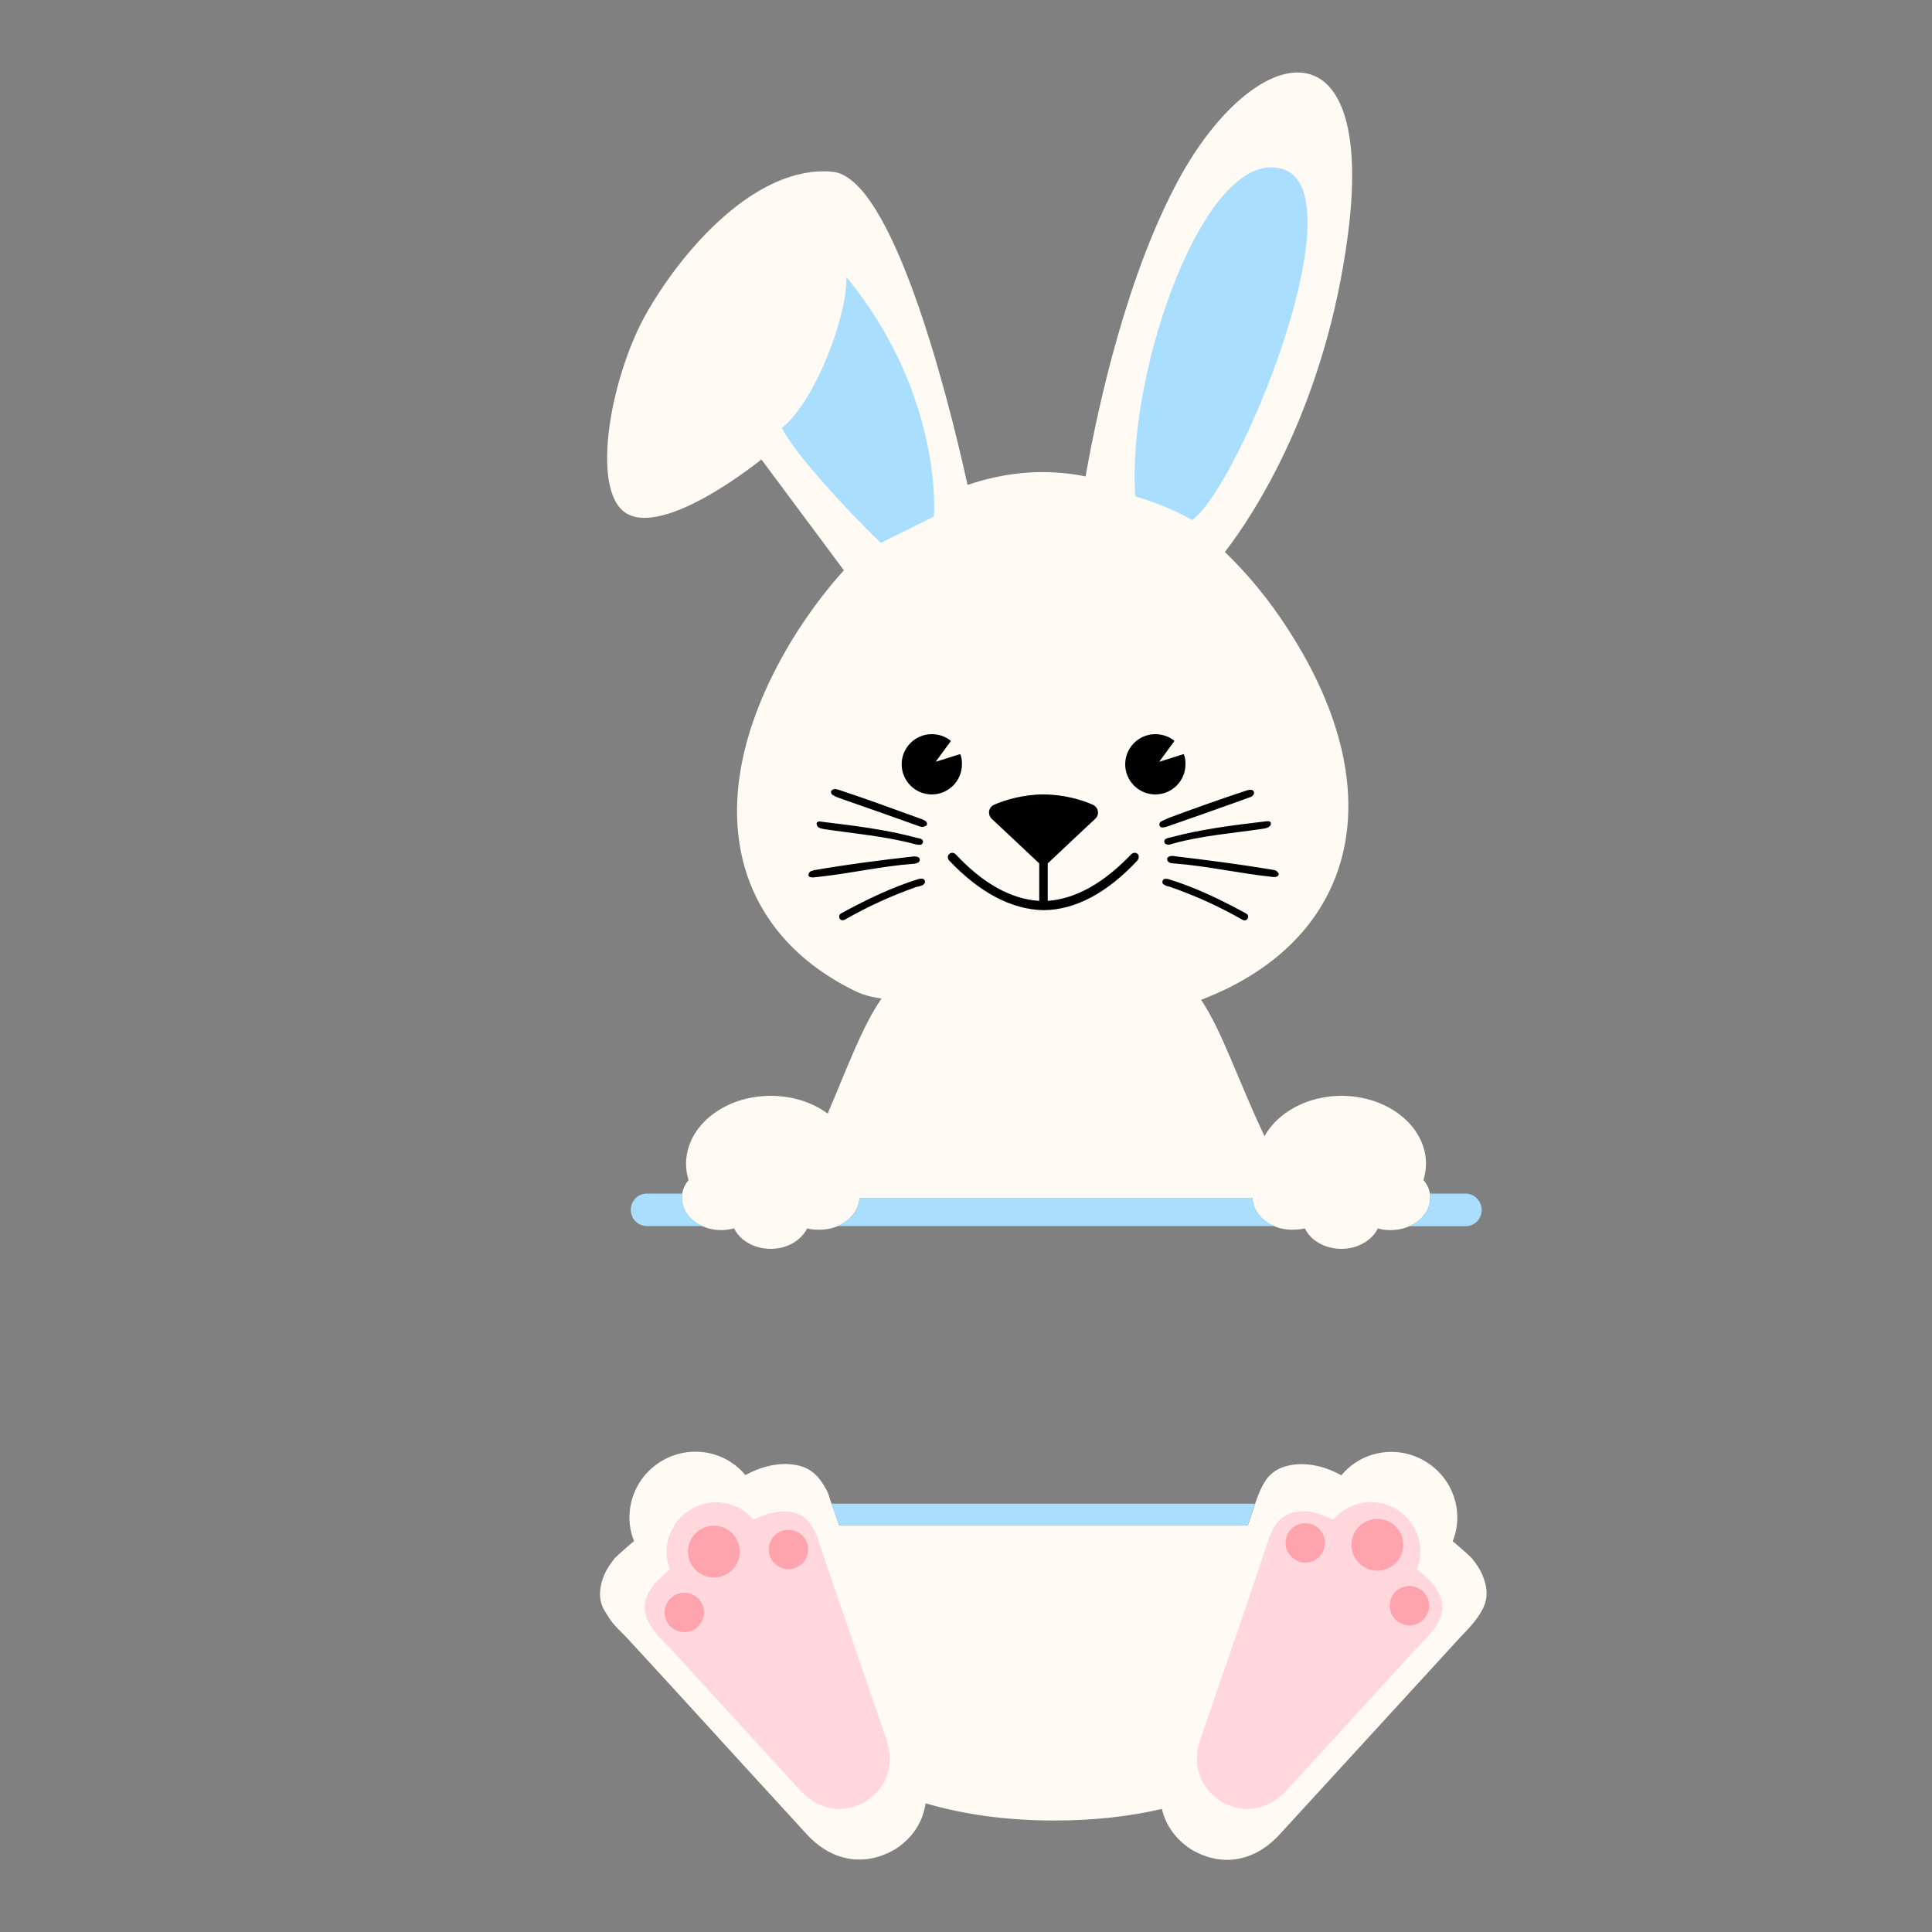 <?xml version="1.0" encoding="utf-8"?>
<!-- Generator: Adobe Illustrator 23.0.1, SVG Export Plug-In . SVG Version: 6.00 Build 0)  -->
<svg version="1.1" id="Layer_1" xmlns="http://www.w3.org/2000/svg" xmlns:xlink="http://www.w3.org/1999/xlink" x="0px" y="0px"
	 width="1000px" height="1000px" viewBox="0 0 1000 1000" style="enable-background:new 0 0 1000 1000;" xml:space="preserve">
<rect x="0" y="0" width="1000" height="1000" fill="#808080" stroke="none"/>
<style type="text/css">
	.st0{fill:#FFFAF3;}
	.st1{fill:#A9DEFF;}
	.st2{fill:#FFD7DD;}
	.st3{fill:#FFA4AD;}
</style>
<g>
	<path class="st0" d="M767.7,816.2c-1.4-3.6-3.6-7-6.1-9.9c-0.8-0.9-9.6-8.7-9.7-8.5c6.1-15.1,0.3-32.8-14.3-41.5
		c-14.7-8.7-33-5.2-43.3,7.3c-7.4-4.1-16.2-6.6-24.8-5.5c-3.5,0.5-6.9,1.5-9.8,3.5c-1.3,0.9-2.5,2-3.5,3.2c-0.5,0.6-1,1.3-1.4,1.9
		c-3.7,5.9-5.5,12.9-7.7,19.4c-0.4,1.1-0.8,2.3-1.2,3.4H434.3c-1.3-3.9-2.7-7.9-4.1-11.8c-0.8-2.2-1.3-4.6-2.5-6.7
		c-0.8-1.5-1.7-2.9-2.6-4.2c-3.2-4.6-7.3-7.6-13.6-8.6c-8.8-1.5-18,1.1-25.7,5.3c-10.3-12.5-28.6-16-43.3-7.3
		c-14.6,8.7-20.4,26.5-14.3,41.5c-0.1-0.2-9,7.7-9.8,8.6c-2.5,3-4.7,6.3-6.1,10c-1.2,3.2-1.9,6.6-1.7,10c0.1,1.6,0.5,3.2,1,4.7
		c0.8,2.2,2.5,4.5,3.7,6.5c2.5,3.9,6.5,7.4,9.7,10.8c3.8,4.1,7.5,8.2,11.3,12.3c8.4,9.1,16.7,18.2,25.1,27.4
		c8.7,9.6,17.5,19.1,26.2,28.7c6.9,7.6,13.9,15.1,20.8,22.7c2.9,3.2,5.8,6.3,8.7,9.5c11.8,13.3,28.5,18,45.1,8.9
		c0.1-0.1,0.2-0.2,0.4-0.2c0.1-0.1,0.2-0.1,0.4-0.2c9.6-6.1,14.7-14.6,16.1-24c19.5,5.7,41.6,8.9,66.6,8.9c20.4,0,39-2.1,55.7-6
		c1.9,8.3,7,15.7,15.5,21.2c0.2,0.1,0.3,0.1,0.4,0.2c0.2,0,0.3,0.1,0.4,0.2c16.6,9.2,33.3,4.4,45.1-8.9c2.9-3.2,5.8-6.3,8.7-9.5
		c6.9-7.6,13.9-15.1,20.8-22.7c8.8-9.6,17.5-19.1,26.3-28.7c8.4-9.1,16.7-18.3,25.1-27.4c3.5-3.8,7-7.7,10.5-11.5
		c3.3-3.6,7-7.1,9.9-11.1c2.6-3.5,5-7.5,5.3-12C769.7,822.8,768.9,819.4,767.7,816.2z"/>
	<path class="st1" d="M647,786.1c0.9-2.6,1.7-5.2,2.6-7.8H430.4c1.3,3.7,2.6,7.5,3.9,11.2h211.6C646.3,788.3,646.6,787.2,647,786.1z
		"/>
	<path class="st2" d="M660.4,789c2.5-3.4,5.9-5.7,10.5-6.5c3.1-0.5,6.2-0.3,9.3,0.3c0.9,0.2,10.1,3.5,9.9,3.8
		c7.8-9.4,21.6-12.1,32.5-5.5c11,6.5,15.3,19.9,10.8,31.2c0.1-0.2,7.1,6.1,7.7,6.8c2,2.4,3.7,5.2,4.7,8.2c3.7,11.2-6.9,19.6-13.7,27
		c-7.6,8.4-15.3,16.7-22.9,25.1c-8.2,9-16.5,18-24.7,27c-5.4,5.9-10.8,11.8-16.2,17.7c-0.6,0.7-1.2,1.3-1.8,2
		c-8.9,10-21.5,13.6-33.9,6.7c-0.1-0.1-0.2-0.1-0.3-0.2c-0.1-0.1-0.2-0.1-0.3-0.2c-12.1-7.7-14.9-20.5-10.4-33
		c1.8-5.1,3.5-10.3,5.3-15.4c4-11.5,7.9-23.1,11.9-34.6c4.1-12.1,8.3-24.2,12.4-36.3c1.4-4.1,2.7-8.3,4.1-12.4
		C656.6,796.9,658,792.4,660.4,789z"/>
	<path class="st3" d="M712.9,786.2c7.4,0,13.4,6,13.4,13.4c0,7.4-6,13.4-13.4,13.4c-7.4,0-13.4-6-13.4-13.4
		C699.5,792.2,705.5,786.2,712.9,786.2z M675.6,788.4c5.6,0,10.2,4.6,10.2,10.2c0,5.6-4.6,10.2-10.2,10.2s-10.2-4.6-10.2-10.2
		C665.4,792.9,670,788.4,675.6,788.4z M729.5,820.9c5.6,0,10.2,4.6,10.2,10.2c0,5.6-4.6,10.2-10.2,10.2c-5.6,0-10.2-4.6-10.2-10.2
		C719.3,825.5,723.9,820.9,729.5,820.9z"/>
	<path class="st2" d="M419.7,789.1c-2-2.9-4.7-5.1-8.5-6.1c-7.1-1.8-14.9,0.2-21.1,3.7c-7.8-9.4-21.6-12.1-32.5-5.5
		c-11,6.5-15.3,19.9-10.8,31.2c-0.1-0.2-7.2,6.3-7.8,7c-2,2.5-3.7,5.3-4.7,8.4c-3.5,11.4,8,20.3,14.9,27.9
		c7.9,8.6,15.8,17.3,23.7,25.9c8.2,9,16.5,18,24.7,27c5,5.5,10,11,15,16.4c0.3,0.4,0.7,0.7,1,1.1c8.9,10,21.5,13.6,33.9,6.7
		c0.1-0.1,0.2-0.1,0.3-0.2s0.2-0.1,0.3-0.2c12.1-7.7,14.9-20.5,10.4-33c-1.5-4.4-3-8.7-4.5-13.1c-3.5-10.1-6.9-20.2-10.4-30.3
		c-3.9-11.4-7.8-22.8-11.7-34.2c-2.8-8.3-5.7-16.6-8.5-24.9C422.5,794.2,421.3,791.4,419.7,789.1z"/>
	<path class="st3" d="M369.5,789.7c7.4,0,13.4,6,13.4,13.4s-6,13.4-13.4,13.4c-7.4,0-13.4-6-13.4-13.4S362.1,789.7,369.5,789.7z
		 M408.1,791.8c5.6,0,10.2,4.6,10.2,10.2s-4.6,10.2-10.2,10.2s-10.2-4.6-10.2-10.2S402.5,791.8,408.1,791.8z M354.2,824.4
		c5.6,0,10.2,4.6,10.2,10.2c0,5.6-4.6,10.2-10.2,10.2c-5.6,0-10.2-4.6-10.2-10.2C344,828.9,348.6,824.4,354.2,824.4z"/>
	<path class="st0" d="M326.4,266.8c21.8,8.4,67.7-29,67.7-29l42.7,57.4c-9.2,10.1-18,21.8-26.2,35c-49.8,81.3-33.5,150.8,31.9,182.7
		c3.9,1.9,8.1,3.1,12.4,3.7c0.5,0.1,1,0.2,1.4,0.2c-9.9,14.3-17.2,34.5-27.9,59.6c-7.7-5.7-18-9.2-29.5-9.2
		c-24.2,0-43.8,15.8-43.8,35.2c0,2.9,0.4,5.5,1.3,8.4c-2.2,2.6-3.5,5.9-3.5,9.2c0,9.2,9,16.7,20.5,16.7c2.4,0,4.6-0.4,6.6-0.9
		c2.9,6.2,10.3,10.6,18.9,10.6s15.8-4.4,18.9-10.6c2.2,0.7,4.4,0.7,6.6,0.7c11,0,20-7.5,20.5-16.3h203.4c0.4,8.8,9.2,16.3,20.5,16.3
		c2.4,0,4.6-0.2,6.6-0.7c2.9,6.2,10.3,10.6,18.9,10.6s15.8-4.4,18.9-10.6c2.2,0.7,4.4,0.9,6.6,0.9c11.2,0,20.5-7.5,20.5-16.7
		c0-3.5-1.3-6.6-3.5-9.2c0.7-2.6,1.3-5.3,1.3-8.4c0-19.4-19.6-35.2-43.8-35.2c-17.6,0-33,8.6-39.8,20.9
		c-14.1-29.9-21.8-54.1-32.8-70.6c78.9-30.1,100.9-105.1,45.3-191.3c-10.1-15.8-21.3-29.2-33-40.5c15-19.4,52.3-75.9,63.8-165.1
		c14.3-112.4-48.6-99.6-87.7-27.7c-26.6,49-41.6,116.1-48.2,153.7c-20.5-4.2-41.1-2.4-61.1,4.4c-11-50.1-39.4-159.4-69.9-162.1
		c-39.1-3.7-77.6,40-96.8,74.1C315.2,197.1,304.6,258.4,326.4,266.8z"/>
	<path class="st1" d="M444.9,620.1h203.4c0.3,6.3,4.9,11.8,11.5,14.5H433.4C440,632,444.6,626.4,444.9,620.1z M353,619.9
		c0-0.7,0.1-1.4,0.2-2.1h-18.3c-4.7,0-8.4,3.7-8.4,8.4s3.7,8.4,8.4,8.4h28.9C357.4,631.9,353,626.3,353,619.9z M758.5,617.8h-18.4
		c0.1,0.7,0.2,1.4,0.2,2.1c0,6.4-4.4,11.9-10.9,14.8h29.1c4.7,0,8.4-3.7,8.4-8.4S763.1,617.8,758.5,617.8z"/>
	<path class="st1" d="M404.7,221.5c17.4-13.9,33.9-58.1,33.4-78.1c50.4,61.4,45.3,124,45.3,124l-27.5,13.6
		C455.7,281.1,414.2,240.2,404.7,221.5z M664.8,87.8c37.6,14.1-23.1,163.2-47.7,181.4c-13.6-7.9-29.5-12.3-29.5-12.3
		C583,191.3,624.8,73.3,664.8,87.8z"/>
	<path d="M589.4,443.6c0,0.7-0.2,1.1-0.7,1.8c-15.6,16.7-31.9,25.5-48.4,25.7c0,0,0,0-0.2,0h-0.2l0,0c-16.5-0.4-33-9.2-48.6-25.7
		c-0.4-0.4-0.7-1.1-0.7-1.8c0-0.7,0.2-1.1,0.7-1.5c0.4-0.4,0.9-0.7,1.5-0.7s1.3,0.2,1.8,0.7c14.1,15.2,28.8,23.3,43.3,24.2v-19.4
		l-13.6-12.8l-11-10.3c-2.2-2.2-1.8-5.9,1.3-7.3c5.5-2.4,15-5.3,25.5-5.3c10.8,0,20,2.9,25.5,5.3c2.9,1.3,3.7,5.1,1.3,7.3l-11,10.3
		l-13.6,12.8v19.4c14.5-1.1,29-9.2,43.3-24.2c0.4-0.4,1.1-0.7,1.8-0.7c0.4,0,1.1,0.2,1.5,0.7C589.4,442.5,589.4,442.9,589.4,443.6z
		 M600,394.3l7.9-10.8c-2.6-2.2-6.2-3.5-9.9-3.5c-8.6,0-15.6,7-15.6,15.6s7,15.6,15.6,15.6s15.6-7,15.6-15.6c0-2-0.2-3.7-0.9-5.3
		L600,394.3z M484.3,394.3l7.9-10.8c-2.6-2.2-6.2-3.5-9.9-3.5c-8.6,0-15.6,7-15.6,15.6s7,15.6,15.6,15.6c8.6,0,15.6-7,15.6-15.6
		c0-2-0.2-3.7-0.9-5.3L484.3,394.3z M661.8,452.8c-0.4,1.1-2,1.3-3.1,1.1c-17.2-1.8-33.9-5.7-51.2-7c-0.9,0-2-0.2-2.6-0.7
		c-0.9-0.7-1.1-2-0.2-2.6c0.9-0.7,2.4-0.7,3.5-0.4c16.9,2,33.9,4.2,50.6,7c0.7,0.2,1.5,0.2,2,0.7c0.2,0.2,0.2,0.2,0.4,0.4
		C661.8,451.9,662,452.4,661.8,452.8z M657.6,425.5c-0.2-0.2-0.2-0.2-0.4-0.2c-0.4-0.4-1.1-0.2-1.8-0.2c-16.7,2-33.6,4-49.7,8.4
		c-0.9,0.2-2.4,0.4-2.9,1.3c-0.4,0.9,0,2,0.9,2.2c0.9,0.4,2,0.2,2.9-0.2c15.6-4.4,31.7-5.5,47.5-7.9c1.1-0.2,2.2-0.4,2.9-1.1
		C657.8,427.3,658,426.2,657.6,425.5z M600.8,425.3c-0.9,0.7-1.1,2.2,0.2,2.9c0.9,0.2,1.8,0,2.6-0.2c13.2-4.6,26.4-9.2,39.4-13.9
		c1.1-0.4,2.4-0.9,3.5-1.3c0.7-0.2,1.5-0.4,2-1.1c0.4-0.4,0.9-1.3,0.4-2c-0.2-0.7-0.9-0.9-1.8-0.9c-0.7,0-1.3,0.2-2,0.4
		c-13.4,4.4-26.8,9.2-40,14.1C604.1,423.8,602.4,424.4,600.8,425.3C601.1,425.1,601.1,425.1,600.8,425.3z M606.1,459.2
		c12.5,4.4,24.8,9.9,36.3,16.5c0.7,0.4,1.3,0.7,2,0.7c1.1-0.2,2-1.5,1.5-2.6c-0.2-0.7-1.1-1.1-1.5-1.3
		c-12.5-6.8-25.7-13.2-39.4-17.4c-0.7-0.2-2-0.4-2.6,0c-0.7,0.4-1.1,1.8-0.4,2.4c0.4,0.4,1.1,0.7,1.8,1.1
		C604.6,458.7,605.5,459,606.1,459.2z M419,451.5c0.2-0.2,0.2-0.2,0.4-0.4c0.7-0.4,1.3-0.4,2-0.7c16.7-2.9,33.6-5.1,50.6-7
		c1.1-0.2,2.6-0.2,3.5,0.4c0.9,0.7,0.7,2-0.2,2.6c-0.7,0.4-1.8,0.7-2.6,0.7c-17.2,1.3-33.9,5.3-51.2,7c-1.1,0.2-2.9,0-3.1-1.1
		C418.6,452.4,418.6,451.9,419,451.5z M423.4,428c0.7,0.7,2,0.9,2.9,1.1c15.8,2.4,32.1,3.7,47.5,7.9c1.1,0.2,2,0.4,2.9,0.2
		c0.9-0.4,1.3-1.5,0.9-2.2c-0.4-0.9-2-1.1-2.9-1.3c-16.3-4.4-33-6.4-49.7-8.4c-0.7-0.2-1.3-0.2-1.8,0.2c-0.2,0.2-0.2,0.2-0.4,0.2
		C422.5,426.2,422.7,427.3,423.4,428z M479.2,425.1c-1.5-1.1-3.3-1.5-5.1-2.2c-13.2-4.8-26.6-9.7-40-14.1c-0.7-0.2-1.3-0.4-2-0.4
		c-0.7,0-1.3,0.4-1.8,0.9c-0.4,0.7,0,1.5,0.4,2c0.7,0.4,1.3,0.7,2,1.1c1.1,0.4,2.4,0.9,3.5,1.3c13.2,4.6,26.4,9.2,39.4,13.9
		c0.9,0.2,1.8,0.7,2.6,0.2C480.3,427.5,480.1,426,479.2,425.1C479.5,425.1,479.2,425.1,479.2,425.1z M476.6,458.5
		c0.7-0.2,1.3-0.4,1.8-1.1c0.7-0.7,0.4-2-0.4-2.4c-0.7-0.4-1.8-0.2-2.6,0c-13.6,4.2-26.8,10.6-39.4,17.4c-0.7,0.4-1.3,0.7-1.5,1.3
		c-0.4,1.1,0.2,2.6,1.5,2.6c0.7,0,1.3-0.2,2-0.7c11.7-6.6,23.7-12.1,36.3-16.5C475.1,459,475.9,458.7,476.6,458.5z"/>
</g>
</svg>
